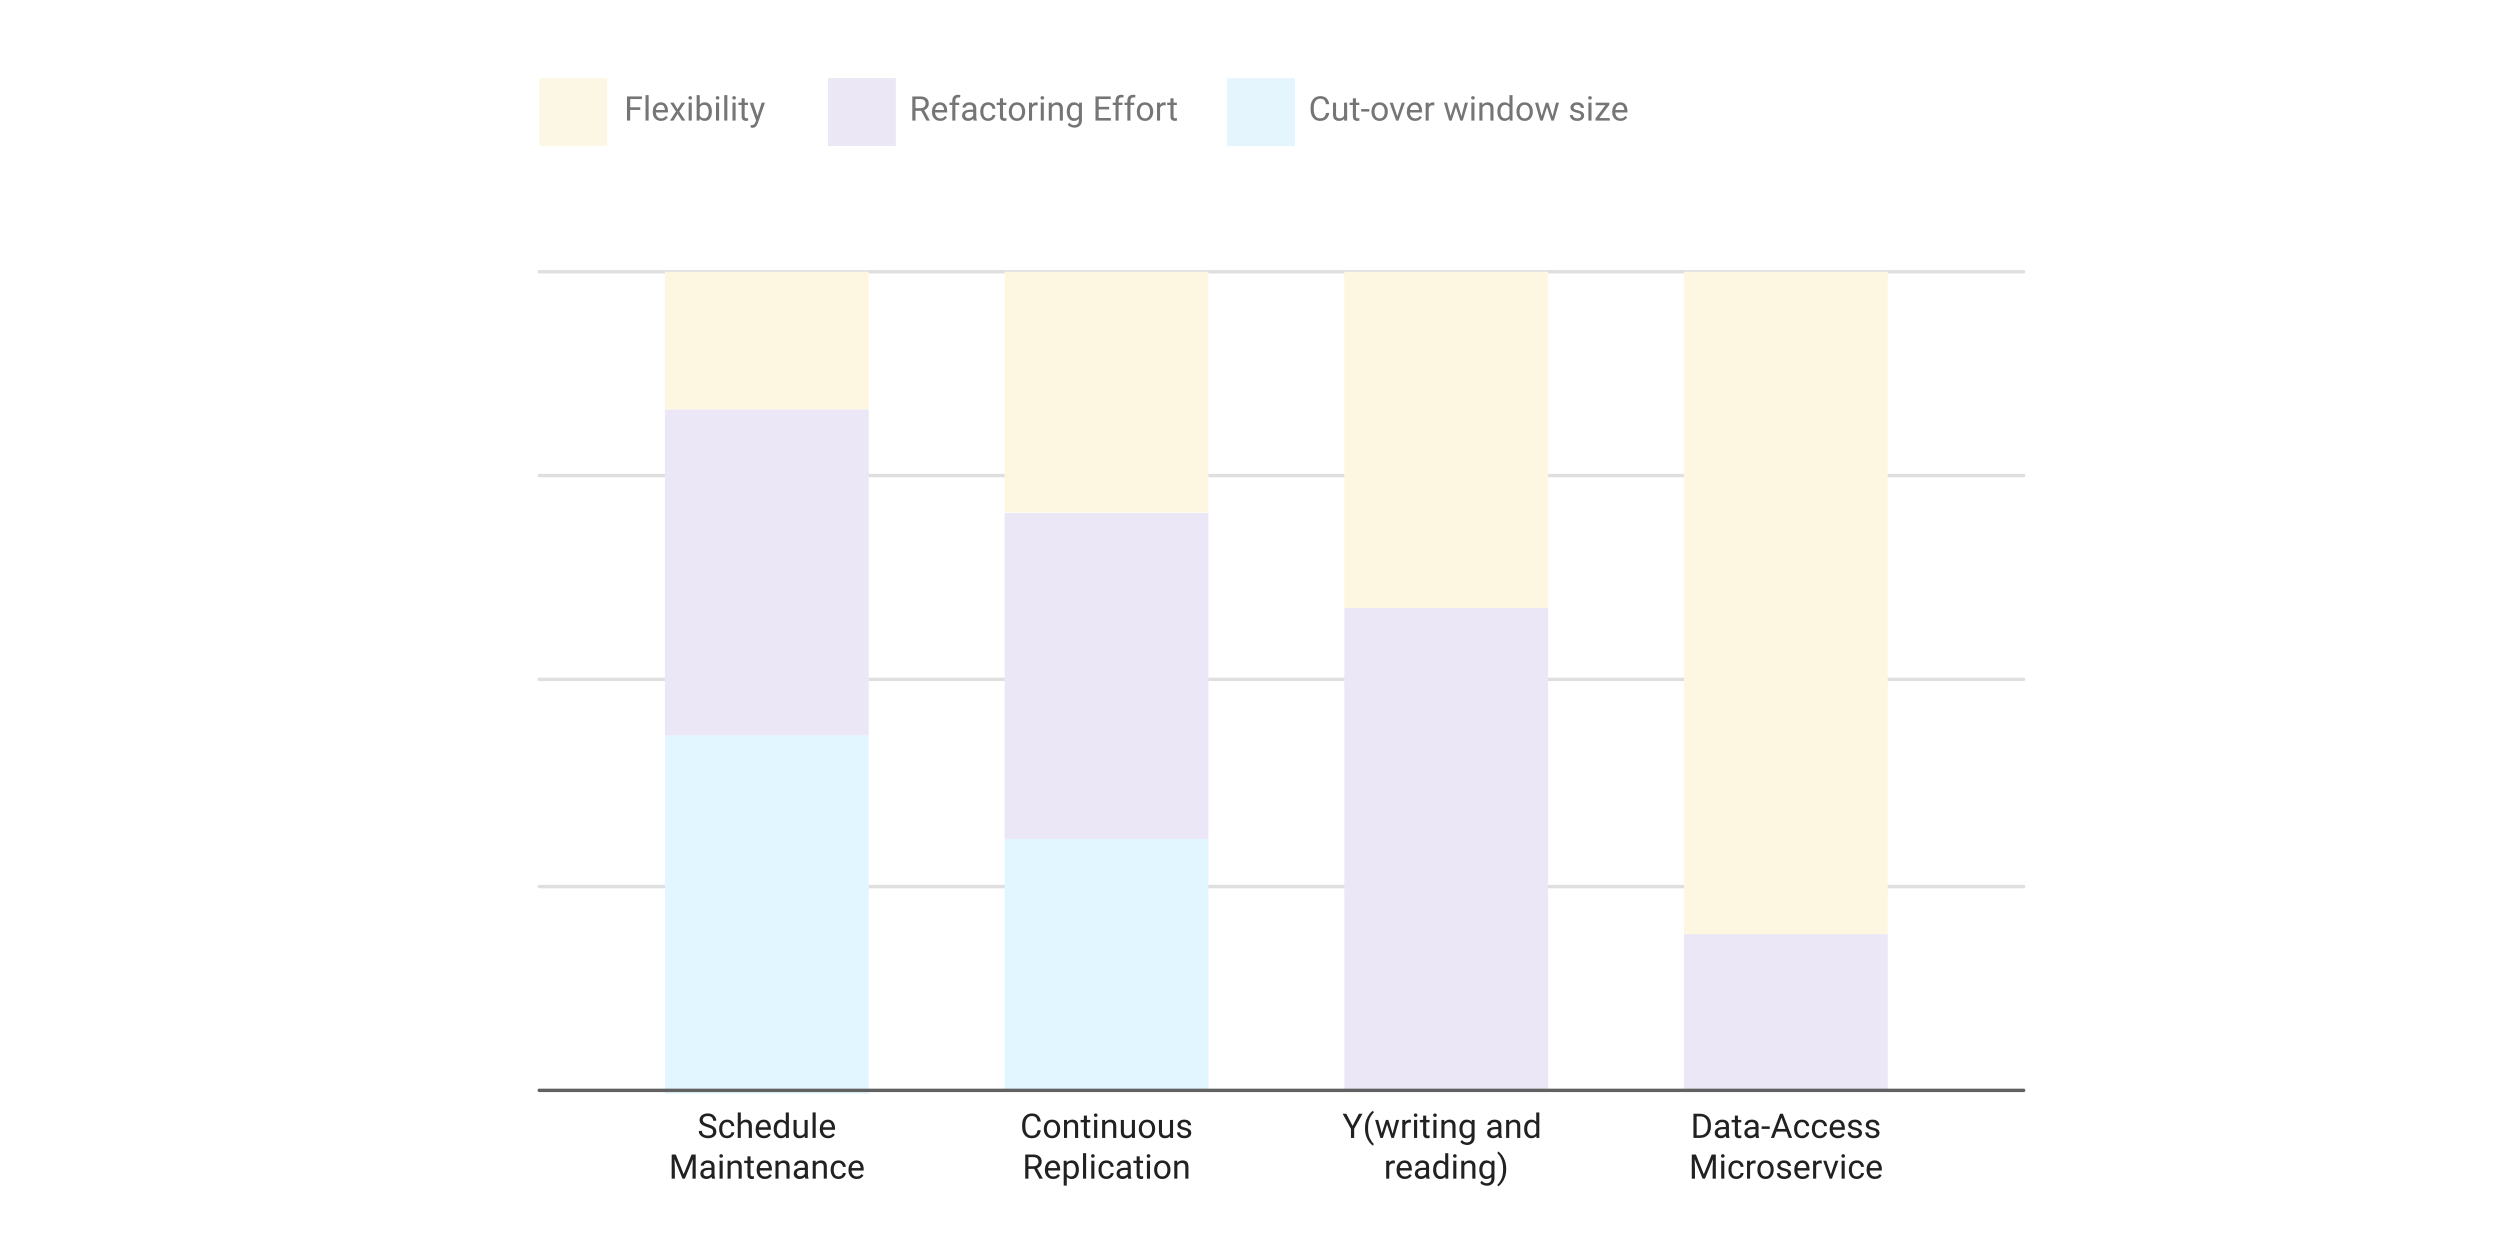 <?xml version="1.0" encoding="UTF-8" standalone="no"?>
<svg
   viewBox="0 0 736 368"
   width="736"
   height="368"
   version="1.1"
   id="svg516033"
   xmlns="http://www.w3.org/2000/svg"
   xmlns:svg="http://www.w3.org/2000/svg">
  <defs
     id="defs516037" />
  <g
     fill="none"
     id="g516031">
    <title
       id="title515902">Diagram 5</title>
    <path
       fill="#ffffff"
       d="M 0,0 H 736 V 368 H 0 Z"
       id="path515904" />
    <title
       id="title515906">Layer 1</title>
    <path
       d="m 158.757,261.5 h 437 a 0.5,0.5 0 1 0 0,-1 h -437 a 0.5,0.5 0 0 0 0,1 z m 0,-121 h 437 a 0.5,0.5 0 1 0 0,-1 h -437 a 0.5,0.5 0 0 0 0,1 z m 0,60 h 437 a 0.5,0.5 0 1 0 0,-1 h -437 a 0.5,0.5 0 0 0 0,1 z m 0,-120 h 437 a 0.5,0.5 0 1 0 0,-1 h -437 a 0.5,0.5 0 0 0 0,1 z"
       fill="#dfdfdf"
       id="path515908" />
    <title
       id="title515910">zone external - blue</title>
    <path
       fill="#e1f6fe"
       d="m 195.757,216.5 h 60 V 322 h -60 z"
       id="path515912" />
    <title
       id="title515914">zone external - blue</title>
    <path
       fill="#e1f6fe"
       d="m 295.757,247 h 60 v 74 h -60 z"
       id="path515916" />
    <title
       id="title515918">zone external - blue</title>
    <path
       fill="#ece7f6"
       d="m 395.757,179 h 60 v 142 h -60 z"
       id="path515920" />
    <title
       id="title515922">zone external - blue</title>
    <path
       fill="#ece7f6"
       d="m 495.757,275 h 60 v 46 h -60 z"
       id="path515924" />
    <title
       id="title515926">zone external - blue</title>
    <path
       fill="#ece7f6"
       d="m 195.757,120.5 h 60 v 96 h -60 z"
       id="path515928" />
    <title
       id="title515930">zone external - blue</title>
    <path
       fill="#ece7f6"
       d="m 295.757,151 h 60 v 96 h -60 z"
       id="path515932" />
    <title
       id="title515934">zone external - blue</title>
    <path
       fill="#fdf7e2"
       d="m 395.757,80 h 60 v 99 h -60 z"
       id="path515936" />
    <title
       id="title515938">zone external - blue</title>
    <path
       fill="#fdf7e2"
       d="m 495.757,80 h 60 v 195 h -60 z"
       id="path515940" />
    <title
       id="title515942">zone external - blue</title>
    <path
       fill="#fdf7e2"
       d="m 195.757,80 h 60 v 40.5 h -60 z"
       id="path515944" />
    <title
       id="title515946">zone external - blue</title>
    <path
       fill="#fdf7e2"
       d="m 295.757,80 h 60 v 70.875 h -60 z"
       id="path515948" />
    <path
       fill="#ffffff"
       d="m 196.757,326 h 58 v 23 h -58 z"
       id="path515950" />
    <g
       aria-label="ScheduleMaintenance"
       transform="translate(196.914,326)"
       id="text515956"
       style="fill:#212121">
      <path
         d="m 13.032,7.203 q 0,-0.488 -0.332,-0.781 Q 12.373,6.129 11.318,5.821 10.264,5.509 9.648,5.03 9.038,4.547 9.038,3.727 q 0,-0.83 0.659,-1.382 0.664,-0.552 1.758,-0.552 1.201,0 1.851,0.659 0.654,0.659 0.654,1.489 h -0.938 q 0,-0.596 -0.386,-0.986 -0.386,-0.391 -1.182,-0.391 -0.752,0 -1.113,0.332 -0.361,0.327 -0.361,0.82 0,0.444 0.381,0.742 0.386,0.293 1.25,0.537 1.235,0.347 1.802,0.859 0.566,0.508 0.566,1.338 0,0.869 -0.679,1.387 -0.679,0.518 -1.802,0.518 -0.654,0 -1.274,-0.244 Q 9.609,8.609 9.209,8.131 8.814,7.647 8.814,6.939 h 0.938 q 0,0.728 0.532,1.06 0.532,0.332 1.216,0.332 0.737,0 1.133,-0.303 0.4,-0.308 0.4,-0.825 z"
         style="font-size:10px;font-family:Roboto"
         id="path516039" />
      <path
         d="m 17.158,8.355 q 0.483,0 0.845,-0.288 0.366,-0.288 0.4,-0.737 h 0.859 q -0.034,0.708 -0.649,1.24 -0.615,0.527 -1.455,0.527 -1.191,0 -1.772,-0.786 Q 14.81,7.525 14.81,6.461 V 6.256 q 0,-1.064 0.576,-1.851 0.581,-0.786 1.772,-0.786 0.928,0 1.499,0.552 0.571,0.547 0.605,1.362 H 18.403 Q 18.369,5.045 18.032,4.703 17.7,4.361 17.158,4.361 q -0.557,0 -0.874,0.283 -0.312,0.283 -0.444,0.718 -0.127,0.435 -0.127,0.894 v 0.205 q 0,0.464 0.127,0.898 0.127,0.435 0.439,0.718 0.317,0.278 0.879,0.278 z"
         style="font-size:10px;font-family:Roboto"
         id="path516041" />
      <path
         d="m 22.471,4.381 q -0.435,0 -0.767,0.234 -0.332,0.234 -0.522,0.61 V 9 h -0.903 V 1.5 h 0.903 v 2.847 q 0.601,-0.728 1.558,-0.728 0.776,0 1.23,0.435 0.459,0.435 0.464,1.46 V 9 H 23.525 V 5.528 q 0,-0.62 -0.273,-0.884 -0.269,-0.264 -0.781,-0.264 z"
         style="font-size:10px;font-family:Roboto"
         id="path516043" />
      <path
         d="m 29.966,8.077 q -0.259,0.391 -0.732,0.708 -0.474,0.312 -1.255,0.312 -1.104,0 -1.768,-0.718 -0.659,-0.718 -0.659,-1.836 V 6.339 q 0,-0.864 0.327,-1.47 0.332,-0.61 0.859,-0.928 0.527,-0.322 1.123,-0.322 1.133,0 1.65,0.742 0.522,0.737 0.522,1.846 v 0.405 h -3.574 q 0.02,0.728 0.43,1.24 0.415,0.508 1.138,0.508 0.479,0 0.811,-0.195 0.332,-0.195 0.581,-0.522 z M 27.861,4.361 q -0.537,0 -0.908,0.391 Q 26.582,5.143 26.489,5.875 h 2.642 V 5.807 Q 29.097,5.279 28.823,4.82 28.555,4.361 27.861,4.361 Z"
         style="font-size:10px;font-family:Roboto"
         id="path516045" />
      <path
         d="m 34.497,9 -0.044,-0.566 q -0.542,0.664 -1.509,0.664 -0.928,0 -1.499,-0.752 Q 30.874,7.594 30.864,6.456 V 6.314 q 0,-1.211 0.571,-1.953 0.576,-0.742 1.519,-0.742 0.933,0 1.465,0.625 V 1.5 H 35.327 V 9 Z m -2.725,-2.583 q 0,0.786 0.332,1.353 0.332,0.562 1.064,0.562 0.84,0 1.25,-0.767 V 5.133 q -0.405,-0.752 -1.24,-0.752 -0.737,0 -1.074,0.576 -0.332,0.571 -0.332,1.357 z"
         style="font-size:10px;font-family:Roboto"
         id="path516047" />
      <path
         d="m 40.005,9 -0.02,-0.522 q -0.518,0.62 -1.543,0.62 -0.776,0 -1.255,-0.459 Q 36.709,8.18 36.709,7.125 V 3.717 h 0.903 v 3.418 q 0,0.713 0.298,0.957 0.303,0.239 0.674,0.239 1.021,0 1.377,-0.767 V 3.717 h 0.908 V 9 Z"
         style="font-size:10px;font-family:Roboto"
         id="path516049" />
      <path
         d="M 43.223,1.5 V 9 H 42.314 V 1.5 Z"
         style="font-size:10px;font-family:Roboto"
         id="path516051" />
      <path
         d="m 48.853,8.077 q -0.259,0.391 -0.732,0.708 -0.474,0.312 -1.255,0.312 -1.104,0 -1.768,-0.718 -0.659,-0.718 -0.659,-1.836 V 6.339 q 0,-0.864 0.327,-1.47 0.332,-0.61 0.859,-0.928 0.527,-0.322 1.123,-0.322 1.133,0 1.65,0.742 0.522,0.737 0.522,1.846 v 0.405 h -3.574 q 0.02,0.728 0.43,1.24 0.415,0.508 1.138,0.508 0.479,0 0.811,-0.195 0.332,-0.195 0.581,-0.522 z M 46.748,4.361 q -0.537,0 -0.908,0.391 Q 45.469,5.143 45.376,5.875 H 48.018 V 5.807 Q 47.983,5.279 47.71,4.82 47.441,4.361 46.748,4.361 Z"
         style="font-size:10px;font-family:Roboto"
         id="path516053" />
      <path
         d="M 4.365,19.687 6.689,13.891 H 7.9 V 21 h -0.938 V 18.227 L 7.056,15.253 4.717,21 H 4.004 l -2.334,-5.757 0.093,2.983 V 21 H 0.825 V 13.891 H 2.036 Z"
         style="font-size:10px;font-family:Roboto"
         id="path516055" />
      <path
         d="m 12.681,21 q -0.088,-0.19 -0.127,-0.557 -0.254,0.269 -0.635,0.464 -0.381,0.19 -0.869,0.19 -0.811,0 -1.299,-0.454 -0.488,-0.454 -0.488,-1.113 0,-0.85 0.645,-1.289 0.645,-0.444 1.733,-0.444 h 0.894 v -0.42 q 0,-0.469 -0.283,-0.747 -0.278,-0.283 -0.83,-0.283 -0.513,0 -0.83,0.254 -0.312,0.249 -0.312,0.581 H 9.375 q 0,-0.566 0.571,-1.064 0.571,-0.498 1.528,-0.498 0.859,0 1.411,0.439 0.552,0.439 0.552,1.328 v 2.373 q 0,0.732 0.186,1.162 V 21 Z m -1.499,-0.693 q 0.488,0 0.845,-0.244 0.361,-0.244 0.508,-0.542 v -1.089 h -0.84 q -1.523,0.029 -1.523,0.977 0,0.376 0.254,0.64 0.254,0.259 0.757,0.259 z"
         style="font-size:10px;font-family:Roboto"
         id="path516057" />
      <path
         d="m 14.863,14.315 q 0,-0.22 0.132,-0.371 0.137,-0.151 0.4,-0.151 0.259,0 0.396,0.151 0.142,0.151 0.142,0.371 0,0.21 -0.142,0.361 -0.137,0.146 -0.396,0.146 -0.264,0 -0.4,-0.146 -0.132,-0.151 -0.132,-0.361 z m 0.977,1.401 V 21 h -0.908 v -5.283 z"
         style="font-size:10px;font-family:Roboto"
         id="path516059" />
      <path
         d="m 19.482,16.381 q -0.435,0 -0.767,0.234 -0.332,0.234 -0.522,0.61 V 21 h -0.903 v -5.283 h 0.854 l 0.029,0.659 q 0.601,-0.757 1.577,-0.757 0.776,0 1.23,0.435 0.459,0.435 0.464,1.46 V 21 h -0.908 v -3.472 q 0,-0.62 -0.273,-0.884 -0.269,-0.264 -0.781,-0.264 z"
         style="font-size:10px;font-family:Roboto"
         id="path516061" />
      <path
         d="m 25.049,21 q -0.308,0.098 -0.698,0.098 -0.503,0 -0.859,-0.308 -0.356,-0.308 -0.356,-1.104 v -3.276 h -0.967 v -0.693 h 0.967 v -1.284 h 0.903 v 1.284 h 0.986 v 0.693 h -0.986 v 3.281 q 0,0.405 0.176,0.518 0.176,0.112 0.405,0.112 0.171,0 0.425,-0.059 z"
         style="font-size:10px;font-family:Roboto"
         id="path516063" />
      <path
         d="m 30.264,20.077 q -0.259,0.391 -0.732,0.708 -0.474,0.312 -1.255,0.312 -1.104,0 -1.768,-0.718 -0.659,-0.718 -0.659,-1.836 v -0.205 q 0,-0.864 0.327,-1.47 0.332,-0.61 0.859,-0.928 0.527,-0.322 1.123,-0.322 1.133,0 1.65,0.742 0.522,0.737 0.522,1.846 v 0.405 h -3.574 q 0.02,0.728 0.43,1.24 0.415,0.508 1.138,0.508 0.479,0 0.811,-0.195 0.332,-0.195 0.581,-0.522 z m -2.104,-3.716 q -0.537,0 -0.908,0.391 -0.371,0.391 -0.464,1.123 h 2.642 v -0.068 q -0.034,-0.527 -0.308,-0.986 -0.269,-0.459 -0.962,-0.459 z"
         style="font-size:10px;font-family:Roboto"
         id="path516065" />
      <path
         d="m 33.579,16.381 q -0.435,0 -0.767,0.234 -0.332,0.234 -0.522,0.61 V 21 h -0.903 v -5.283 h 0.854 l 0.029,0.659 q 0.601,-0.757 1.577,-0.757 0.776,0 1.23,0.435 0.459,0.435 0.464,1.46 V 21 h -0.908 v -3.472 q 0,-0.62 -0.273,-0.884 -0.269,-0.264 -0.781,-0.264 z"
         style="font-size:10px;font-family:Roboto"
         id="path516067" />
      <path
         d="m 40.171,21 q -0.088,-0.19 -0.127,-0.557 -0.254,0.269 -0.635,0.464 -0.381,0.19 -0.869,0.19 -0.811,0 -1.299,-0.454 -0.488,-0.454 -0.488,-1.113 0,-0.85 0.645,-1.289 0.645,-0.444 1.733,-0.444 h 0.894 v -0.42 q 0,-0.469 -0.283,-0.747 -0.278,-0.283 -0.83,-0.283 -0.513,0 -0.83,0.254 -0.312,0.249 -0.312,0.581 h -0.903 q 0,-0.566 0.571,-1.064 0.571,-0.498 1.528,-0.498 0.859,0 1.411,0.439 0.552,0.439 0.552,1.328 v 2.373 q 0,0.732 0.186,1.162 V 21 Z m -1.499,-0.693 q 0.488,0 0.845,-0.244 0.361,-0.244 0.508,-0.542 V 18.432 H 39.185 q -1.523,0.029 -1.523,0.977 0,0.376 0.254,0.64 0.254,0.259 0.757,0.259 z"
         style="font-size:10px;font-family:Roboto"
         id="path516069" />
      <path
         d="m 44.541,16.381 q -0.435,0 -0.767,0.234 -0.332,0.234 -0.522,0.61 V 21 h -0.903 v -5.283 h 0.854 l 0.029,0.659 q 0.601,-0.757 1.577,-0.757 0.776,0 1.23,0.435 0.459,0.435 0.464,1.46 V 21 h -0.908 v -3.472 q 0,-0.62 -0.273,-0.884 -0.269,-0.264 -0.781,-0.264 z"
         style="font-size:10px;font-family:Roboto"
         id="path516071" />
      <path
         d="m 49.985,20.355 q 0.483,0 0.845,-0.288 0.366,-0.288 0.4,-0.737 h 0.859 q -0.034,0.708 -0.649,1.24 -0.615,0.527 -1.455,0.527 -1.191,0 -1.772,-0.786 -0.576,-0.786 -0.576,-1.851 v -0.205 q 0,-1.064 0.576,-1.851 0.581,-0.786 1.772,-0.786 0.928,0 1.499,0.552 0.571,0.547 0.605,1.362 h -0.859 q -0.034,-0.488 -0.371,-0.83 -0.332,-0.342 -0.874,-0.342 -0.557,0 -0.874,0.283 -0.312,0.283 -0.444,0.718 -0.127,0.435 -0.127,0.894 v 0.205 q 0,0.464 0.127,0.898 0.127,0.435 0.439,0.718 0.317,0.278 0.879,0.278 z"
         style="font-size:10px;font-family:Roboto"
         id="path516073" />
      <path
         d="m 57.285,20.077 q -0.259,0.391 -0.732,0.708 -0.474,0.312 -1.255,0.312 -1.104,0 -1.768,-0.718 -0.659,-0.718 -0.659,-1.836 v -0.205 q 0,-0.864 0.327,-1.47 0.332,-0.61 0.859,-0.928 0.527,-0.322 1.123,-0.322 1.133,0 1.65,0.742 0.522,0.737 0.522,1.846 v 0.405 h -3.574 q 0.02,0.728 0.43,1.24 0.415,0.508 1.138,0.508 0.479,0 0.811,-0.195 0.332,-0.195 0.581,-0.522 z m -2.104,-3.716 q -0.537,0 -0.908,0.391 -0.371,0.391 -0.464,1.123 h 2.642 v -0.068 q -0.034,-0.527 -0.308,-0.986 -0.269,-0.459 -0.962,-0.459 z"
         style="font-size:10px;font-family:Roboto"
         id="path516075" />
    </g>
    <path
       fill="#ffffff"
       d="m 300.257,326 h 51 v 23 h -51 z"
       id="path515958" />
    <g
       aria-label="ContinuousReplication"
       transform="translate(300.344,326)"
       id="text515964"
       style="fill:#212121">
      <path
         d="m 5.117,6.739 h 0.938 Q 5.947,7.75 5.293,8.424 4.639,9.098 3.359,9.098 q -1.24,0 -2.002,-0.884 Q 0.601,7.325 0.586,5.855 V 5.094 q 0,-1.494 0.767,-2.397 0.771,-0.903 2.09,-0.903 1.206,0 1.855,0.664 0.649,0.664 0.757,1.714 h -0.938 Q 5.01,3.429 4.639,2.999 4.268,2.564 3.442,2.564 2.5,2.564 2.012,3.258 1.523,3.951 1.523,5.084 v 0.718 q 0,1.05 0.444,1.792 0.444,0.737 1.392,0.737 0.898,0 1.265,-0.42 0.371,-0.42 0.493,-1.172 z"
         style="font-size:10px;font-family:Roboto"
         id="path516078" />
      <path
         d="m 6.958,6.305 q 0,-1.147 0.645,-1.914 0.645,-0.771 1.753,-0.771 1.108,0 1.753,0.757 0.645,0.752 0.659,1.88 v 0.161 q 0,1.147 -0.649,1.914 -0.645,0.767 -1.753,0.767 -1.113,0 -1.763,-0.767 Q 6.958,7.564 6.958,6.417 Z m 0.903,0.112 q 0,0.786 0.371,1.362 0.376,0.576 1.133,0.576 0.737,0 1.113,-0.566 0.376,-0.571 0.381,-1.357 V 6.305 q 0,-0.776 -0.376,-1.357 -0.376,-0.586 -1.128,-0.586 -0.747,0 -1.123,0.586 -0.371,0.581 -0.371,1.357 z"
         style="font-size:10px;font-family:Roboto"
         id="path516080" />
      <path
         d="m 15.093,4.381 q -0.435,0 -0.767,0.234 -0.332,0.234 -0.522,0.61 V 9 h -0.903 V 3.717 h 0.854 l 0.029,0.659 q 0.601,-0.757 1.577,-0.757 0.776,0 1.23,0.435 0.459,0.435 0.464,1.46 V 9 H 16.147 V 5.528 q 0,-0.62 -0.273,-0.884 -0.269,-0.264 -0.781,-0.264 z"
         style="font-size:10px;font-family:Roboto"
         id="path516082" />
      <path
         d="m 20.659,9 q -0.308,0.098 -0.698,0.098 -0.503,0 -0.859,-0.308 Q 18.745,8.482 18.745,7.687 V 4.41 H 17.778 V 3.717 h 0.967 V 2.433 h 0.903 v 1.284 h 0.986 v 0.693 h -0.986 v 3.281 q 0,0.405 0.176,0.518 Q 20,8.321 20.229,8.321 q 0.171,0 0.425,-0.059 z"
         style="font-size:10px;font-family:Roboto"
         id="path516084" />
      <path
         d="m 21.699,2.315 q 0,-0.22 0.132,-0.371 0.137,-0.151 0.4,-0.151 0.259,0 0.396,0.151 0.142,0.151 0.142,0.371 0,0.21 -0.142,0.361 -0.137,0.146 -0.396,0.146 -0.264,0 -0.4,-0.146 -0.132,-0.151 -0.132,-0.361 z m 0.977,1.401 V 9 H 21.768 V 3.717 Z"
         style="font-size:10px;font-family:Roboto"
         id="path516086" />
      <path
         d="m 26.318,4.381 q -0.435,0 -0.767,0.234 -0.332,0.234 -0.522,0.61 V 9 h -0.903 V 3.717 h 0.854 l 0.029,0.659 q 0.601,-0.757 1.577,-0.757 0.776,0 1.23,0.435 0.459,0.435 0.464,1.46 V 9 H 27.373 V 5.528 q 0,-0.62 -0.273,-0.884 -0.269,-0.264 -0.781,-0.264 z"
         style="font-size:10px;font-family:Roboto"
         id="path516088" />
      <path
         d="m 32.925,9 -0.02,-0.522 q -0.518,0.62 -1.543,0.62 -0.776,0 -1.255,-0.459 Q 29.629,8.18 29.629,7.125 V 3.717 h 0.903 v 3.418 q 0,0.713 0.298,0.957 0.303,0.239 0.674,0.239 1.021,0 1.377,-0.767 V 3.717 h 0.908 V 9 Z"
         style="font-size:10px;font-family:Roboto"
         id="path516090" />
      <path
         d="m 34.922,6.305 q 0,-1.147 0.645,-1.914 0.645,-0.771 1.753,-0.771 1.108,0 1.753,0.757 0.645,0.752 0.659,1.88 v 0.161 q 0,1.147 -0.649,1.914 -0.645,0.767 -1.753,0.767 -1.113,0 -1.763,-0.767 -0.645,-0.767 -0.645,-1.914 z m 0.903,0.112 q 0,0.786 0.371,1.362 0.376,0.576 1.133,0.576 0.737,0 1.113,-0.566 0.376,-0.571 0.381,-1.357 V 6.305 q 0,-0.776 -0.376,-1.357 -0.376,-0.586 -1.128,-0.586 -0.747,0 -1.123,0.586 -0.371,0.581 -0.371,1.357 z"
         style="font-size:10px;font-family:Roboto"
         id="path516092" />
      <path
         d="m 44.141,9 -0.02,-0.522 q -0.518,0.62 -1.543,0.62 -0.776,0 -1.255,-0.459 Q 40.845,8.18 40.845,7.125 V 3.717 h 0.903 v 3.418 q 0,0.713 0.298,0.957 0.303,0.239 0.674,0.239 1.021,0 1.377,-0.767 V 3.717 h 0.908 V 9 Z"
         style="font-size:10px;font-family:Roboto"
         id="path516094" />
      <path
         d="m 49.453,7.599 q 0,-0.288 -0.215,-0.518 -0.21,-0.234 -0.977,-0.391 -0.884,-0.181 -1.406,-0.522 -0.522,-0.347 -0.522,-1.006 0,-0.625 0.532,-1.084 0.537,-0.459 1.426,-0.459 0.947,0 1.479,0.483 0.532,0.483 0.532,1.167 h -0.903 q 0,-0.327 -0.288,-0.615 -0.288,-0.293 -0.82,-0.293 -0.562,0 -0.806,0.244 -0.244,0.244 -0.244,0.532 0,0.288 0.225,0.469 0.229,0.176 0.967,0.342 0.972,0.22 1.445,0.576 0.479,0.356 0.479,1.006 0,0.698 -0.562,1.133 -0.557,0.435 -1.479,0.435 -1.05,0 -1.606,-0.537 -0.557,-0.537 -0.557,-1.191 h 0.908 q 0.029,0.562 0.43,0.776 0.405,0.21 0.825,0.21 0.552,0 0.845,-0.215 0.293,-0.215 0.293,-0.542 z"
         style="font-size:10px;font-family:Roboto"
         id="path516096" />
      <path
         d="M 5.639,21 4.096,18.119 H 2.427 V 21 H 1.484 v -7.109 h 2.354 q 1.196,0 1.841,0.547 0.649,0.547 0.649,1.587 0,0.664 -0.361,1.162 -0.356,0.493 -0.991,0.737 l 1.67,3.018 V 21 Z M 2.427,14.662 v 2.69 h 1.44 q 0.757,0 1.138,-0.386 0.386,-0.391 0.386,-0.942 0,-0.615 -0.371,-0.986 -0.366,-0.376 -1.182,-0.376 z"
         style="font-size:10px;font-family:Roboto"
         id="path516098" />
      <path
         d="m 11.689,20.077 q -0.259,0.391 -0.732,0.708 -0.474,0.312 -1.255,0.312 -1.104,0 -1.768,-0.718 -0.659,-0.718 -0.659,-1.836 v -0.205 q 0,-0.864 0.327,-1.47 0.332,-0.61 0.859,-0.928 0.527,-0.322 1.123,-0.322 1.133,0 1.65,0.742 0.522,0.737 0.522,1.846 v 0.405 H 8.183 q 0.02,0.728 0.43,1.24 0.415,0.508 1.138,0.508 0.479,0 0.811,-0.195 0.332,-0.195 0.581,-0.522 z m -2.104,-3.716 q -0.537,0 -0.908,0.391 Q 8.305,17.143 8.213,17.875 h 2.642 v -0.068 q -0.034,-0.527 -0.308,-0.986 -0.269,-0.459 -0.962,-0.459 z"
         style="font-size:10px;font-family:Roboto"
         id="path516100" />
      <path
         d="m 15.224,21.098 q -0.952,0 -1.509,-0.61 v 2.544 h -0.908 v -7.314 h 0.83 l 0.044,0.581 q 0.557,-0.679 1.528,-0.679 1.001,0 1.533,0.742 0.532,0.742 0.532,1.953 v 0.103 q 0,1.157 -0.537,1.919 -0.532,0.762 -1.514,0.762 z m -0.278,-4.717 q -0.82,0 -1.23,0.728 v 2.529 q 0.415,0.718 1.24,0.718 0.732,0 1.069,-0.576 0.342,-0.576 0.342,-1.362 v -0.103 q 0,-0.786 -0.342,-1.357 -0.337,-0.576 -1.079,-0.576 z"
         style="font-size:10px;font-family:Roboto"
         id="path516102" />
      <path
         d="M 19.409,13.5 V 21 h -0.908 v -7.5 z"
         style="font-size:10px;font-family:Roboto"
         id="path516104" />
      <path
         d="m 20.864,14.315 q 0,-0.22 0.132,-0.371 0.137,-0.151 0.4,-0.151 0.259,0 0.396,0.151 0.142,0.151 0.142,0.371 0,0.21 -0.142,0.361 -0.137,0.146 -0.396,0.146 -0.264,0 -0.4,-0.146 -0.132,-0.151 -0.132,-0.361 z m 0.977,1.401 V 21 h -0.908 v -5.283 z"
         style="font-size:10px;font-family:Roboto"
         id="path516106" />
      <path
         d="m 25.405,20.355 q 0.483,0 0.845,-0.288 0.366,-0.288 0.4,-0.737 h 0.859 q -0.034,0.708 -0.649,1.24 -0.615,0.527 -1.455,0.527 -1.191,0 -1.772,-0.786 -0.576,-0.786 -0.576,-1.851 v -0.205 q 0,-1.064 0.576,-1.851 0.581,-0.786 1.772,-0.786 0.928,0 1.499,0.552 0.571,0.547 0.605,1.362 h -0.859 q -0.034,-0.488 -0.371,-0.83 -0.332,-0.342 -0.874,-0.342 -0.557,0 -0.874,0.283 -0.312,0.283 -0.444,0.718 -0.127,0.435 -0.127,0.894 v 0.205 q 0,0.464 0.127,0.898 0.127,0.435 0.439,0.718 0.317,0.278 0.879,0.278 z"
         style="font-size:10px;font-family:Roboto"
         id="path516108" />
      <path
         d="m 31.787,21 q -0.088,-0.19 -0.127,-0.557 -0.254,0.269 -0.635,0.464 -0.381,0.19 -0.869,0.19 -0.811,0 -1.299,-0.454 -0.488,-0.454 -0.488,-1.113 0,-0.85 0.645,-1.289 0.645,-0.444 1.733,-0.444 h 0.894 v -0.42 q 0,-0.469 -0.283,-0.747 -0.278,-0.283 -0.83,-0.283 -0.513,0 -0.83,0.254 -0.312,0.249 -0.312,0.581 h -0.903 q 0,-0.566 0.571,-1.064 0.571,-0.498 1.528,-0.498 0.859,0 1.411,0.439 0.552,0.439 0.552,1.328 v 2.373 q 0,0.732 0.186,1.162 V 21 Z m -1.499,-0.693 q 0.488,0 0.845,-0.244 0.361,-0.244 0.508,-0.542 v -1.089 h -0.84 q -1.523,0.029 -1.523,0.977 0,0.376 0.254,0.64 0.254,0.259 0.757,0.259 z"
         style="font-size:10px;font-family:Roboto"
         id="path516110" />
      <path
         d="m 36.201,21 q -0.308,0.098 -0.698,0.098 -0.503,0 -0.859,-0.308 -0.356,-0.308 -0.356,-1.104 v -3.276 h -0.967 v -0.693 h 0.967 v -1.284 h 0.903 v 1.284 h 0.986 v 0.693 H 35.19 v 3.281 q 0,0.405 0.176,0.518 0.176,0.112 0.405,0.112 0.171,0 0.425,-0.059 z"
         style="font-size:10px;font-family:Roboto"
         id="path516112" />
      <path
         d="m 37.241,14.315 q 0,-0.22 0.132,-0.371 0.137,-0.151 0.4,-0.151 0.259,0 0.396,0.151 0.142,0.151 0.142,0.371 0,0.21 -0.142,0.361 -0.137,0.146 -0.396,0.146 -0.264,0 -0.4,-0.146 -0.132,-0.151 -0.132,-0.361 z m 0.977,1.401 V 21 h -0.908 v -5.283 z"
         style="font-size:10px;font-family:Roboto"
         id="path516114" />
      <path
         d="m 39.429,18.305 q 0,-1.147 0.645,-1.914 0.645,-0.771 1.753,-0.771 1.108,0 1.753,0.757 0.645,0.752 0.659,1.88 v 0.161 q 0,1.147 -0.649,1.914 -0.645,0.767 -1.753,0.767 -1.113,0 -1.763,-0.767 -0.645,-0.767 -0.645,-1.914 z m 0.903,0.112 q 0,0.786 0.371,1.362 0.376,0.576 1.133,0.576 0.737,0 1.113,-0.566 0.376,-0.571 0.381,-1.357 v -0.127 q 0,-0.776 -0.376,-1.357 -0.376,-0.586 -1.128,-0.586 -0.747,0 -1.123,0.586 -0.371,0.581 -0.371,1.357 z"
         style="font-size:10px;font-family:Roboto"
         id="path516116" />
      <path
         d="m 47.563,16.381 q -0.435,0 -0.767,0.234 -0.332,0.234 -0.522,0.61 V 21 h -0.903 v -5.283 h 0.854 l 0.029,0.659 q 0.601,-0.757 1.577,-0.757 0.776,0 1.23,0.435 0.459,0.435 0.464,1.46 V 21 h -0.908 v -3.472 q 0,-0.62 -0.273,-0.884 -0.269,-0.264 -0.781,-0.264 z"
         style="font-size:10px;font-family:Roboto"
         id="path516118" />
    </g>
    <g
       id="g515976">
      <path
         fill="#ffffff"
         d="m 394.257,326 h 63 v 23 h -63 z"
         id="path515966" />
      <g
         aria-label="Y(writing andreading)"
         transform="translate(395.198,326)"
         id="text515974"
         style="fill:#212121">
        <path
           d="M 1.152,1.891 2.998,5.46 4.849,1.891 H 5.918 L 3.467,6.344 V 9 H 2.524 V 6.344 L 0.073,1.891 Z"
           style="font-size:10px;font-family:Roboto"
           id="path516121" />
        <path
           d="m 6.66,6.109 q 0,-1.416 0.405,-2.476 Q 7.471,2.574 8.027,1.905 8.584,1.236 9.048,0.978 L 9.238,1.573 q -0.576,0.435 -1.128,1.553 -0.547,1.113 -0.547,3.042 0,1.855 0.547,2.983 0.552,1.128 1.128,1.597 L 9.048,11.295 Q 8.584,11.041 8.027,10.372 7.471,9.703 7.065,8.648 6.66,7.589 6.66,6.109 Z"
           style="font-size:10px;font-family:Roboto"
           id="path516123" />
        <path
           d="M 16.709,3.717 15.176,9 H 14.443 L 13.159,5.001 11.909,9 H 11.172 L 9.639,3.717 H 10.542 L 11.582,7.662 12.812,3.717 h 0.728 l 1.25,4.028 1.021,-4.028 z"
           style="font-size:10px;font-family:Roboto"
           id="path516125" />
        <path
           d="m 19.741,4.488 q -0.884,0 -1.206,0.762 V 9 h -0.903 V 3.717 h 0.879 l 0.02,0.605 q 0.435,-0.703 1.255,-0.703 0.254,0 0.4,0.068 l -0.005,0.84 q -0.2,-0.039 -0.439,-0.039 z"
           style="font-size:10px;font-family:Roboto"
           id="path516127" />
        <path
           d="m 21.025,2.315 q 0,-0.22 0.132,-0.371 0.137,-0.151 0.4,-0.151 0.259,0 0.396,0.151 0.142,0.151 0.142,0.371 0,0.21 -0.142,0.361 -0.137,0.146 -0.396,0.146 -0.264,0 -0.4,-0.146 -0.132,-0.151 -0.132,-0.361 z m 0.977,1.401 V 9 H 21.094 V 3.717 Z"
           style="font-size:10px;font-family:Roboto"
           id="path516129" />
        <path
           d="m 25.688,9 q -0.308,0.098 -0.698,0.098 -0.503,0 -0.859,-0.308 Q 23.774,8.482 23.774,7.687 V 4.41 H 22.808 V 3.717 h 0.967 V 2.433 h 0.903 v 1.284 h 0.986 v 0.693 h -0.986 v 3.281 q 0,0.405 0.176,0.518 0.176,0.112 0.405,0.112 0.171,0 0.425,-0.059 z"
           style="font-size:10px;font-family:Roboto"
           id="path516131" />
        <path
           d="m 26.729,2.315 q 0,-0.22 0.132,-0.371 0.137,-0.151 0.4,-0.151 0.259,0 0.396,0.151 0.142,0.151 0.142,0.371 0,0.21 -0.142,0.361 -0.137,0.146 -0.396,0.146 -0.264,0 -0.4,-0.146 -0.132,-0.151 -0.132,-0.361 z m 0.977,1.401 V 9 H 26.797 V 3.717 Z"
           style="font-size:10px;font-family:Roboto"
           id="path516133" />
        <path
           d="m 31.348,4.381 q -0.435,0 -0.767,0.234 -0.332,0.234 -0.522,0.61 V 9 H 29.155 V 3.717 h 0.854 l 0.029,0.659 q 0.601,-0.757 1.577,-0.757 0.776,0 1.23,0.435 0.459,0.435 0.464,1.46 V 9 H 32.402 V 5.528 q 0,-0.62 -0.273,-0.884 -0.269,-0.264 -0.781,-0.264 z"
           style="font-size:10px;font-family:Roboto"
           id="path516135" />
        <path
           d="m 36.685,11.085 q -0.41,0 -1.006,-0.2 -0.596,-0.2 -0.952,-0.718 l 0.474,-0.537 q 0.586,0.713 1.416,0.713 0.64,0 1.021,-0.361 Q 38.018,9.625 38.018,8.932 V 8.468 q -0.537,0.63 -1.479,0.63 -0.952,0 -1.514,-0.762 Q 34.463,7.574 34.463,6.417 V 6.314 q 0,-1.211 0.557,-1.953 0.562,-0.742 1.528,-0.742 0.972,0 1.509,0.684 l 0.044,-0.586 h 0.82 v 5.171 q 0,1.05 -0.625,1.621 -0.625,0.576 -1.611,0.576 z M 35.366,6.417 q 0,0.786 0.327,1.353 0.332,0.562 1.064,0.562 0.859,0 1.26,-0.781 V 5.143 Q 37.847,4.815 37.544,4.601 37.241,4.381 36.768,4.381 q -0.737,0 -1.069,0.576 -0.332,0.571 -0.332,1.357 z"
           style="font-size:10px;font-family:Roboto"
           id="path516137" />
        <path
           d="m 46.035,9 q -0.088,-0.19 -0.127,-0.557 -0.254,0.269 -0.635,0.464 -0.381,0.19 -0.869,0.19 -0.811,0 -1.299,-0.454 -0.488,-0.454 -0.488,-1.113 0,-0.85 0.645,-1.289 Q 43.906,5.797 44.995,5.797 h 0.894 V 5.377 q 0,-0.469 -0.283,-0.747 -0.278,-0.283 -0.83,-0.283 -0.513,0 -0.83,0.254 -0.312,0.249 -0.312,0.581 h -0.903 q 0,-0.566 0.571,-1.064 0.571,-0.498 1.528,-0.498 0.859,0 1.411,0.439 0.552,0.439 0.552,1.328 v 2.373 q 0,0.732 0.186,1.162 V 9 Z M 44.536,8.307 q 0.488,0 0.845,-0.244 0.361,-0.244 0.508,-0.542 V 6.432 h -0.84 q -1.523,0.029 -1.523,0.977 0,0.376 0.254,0.64 0.254,0.259 0.757,0.259 z"
           style="font-size:10px;font-family:Roboto"
           id="path516139" />
        <path
           d="m 50.405,4.381 q -0.435,0 -0.767,0.234 -0.332,0.234 -0.522,0.61 V 9 h -0.903 V 3.717 h 0.854 l 0.029,0.659 q 0.601,-0.757 1.577,-0.757 0.776,0 1.23,0.435 0.459,0.435 0.464,1.46 V 9 H 51.46 V 5.528 q 0,-0.62 -0.273,-0.884 -0.269,-0.264 -0.781,-0.264 z"
           style="font-size:10px;font-family:Roboto"
           id="path516141" />
        <path
           d="m 57.144,9 -0.044,-0.566 q -0.542,0.664 -1.509,0.664 -0.928,0 -1.499,-0.752 Q 53.521,7.594 53.511,6.456 V 6.314 q 0,-1.211 0.571,-1.953 0.576,-0.742 1.519,-0.742 0.933,0 1.465,0.625 V 1.5 h 0.908 V 9 Z m -2.725,-2.583 q 0,0.786 0.332,1.353 0.332,0.562 1.064,0.562 0.84,0 1.25,-0.767 V 5.133 q -0.405,-0.752 -1.24,-0.752 -0.737,0 -1.074,0.576 -0.332,0.571 -0.332,1.357 z"
           style="font-size:10px;font-family:Roboto"
           id="path516143" />
        <path
           d="m 15.007,16.488 q -0.884,0 -1.206,0.762 V 21 h -0.903 v -5.283 h 0.879 l 0.02,0.605 q 0.435,-0.703 1.255,-0.703 0.254,0 0.4,0.068 l -0.005,0.84 q -0.2,-0.039 -0.439,-0.039 z"
           style="font-size:10px;font-family:Roboto"
           id="path516145" />
        <path
           d="m 20.373,20.077 q -0.259,0.391 -0.732,0.708 -0.474,0.312 -1.255,0.312 -1.104,0 -1.768,-0.718 Q 15.959,19.662 15.959,18.544 v -0.205 q 0,-0.864 0.327,-1.47 0.332,-0.61 0.859,-0.928 0.527,-0.322 1.123,-0.322 1.133,0 1.65,0.742 0.522,0.737 0.522,1.846 v 0.405 h -3.574 q 0.02,0.728 0.43,1.24 0.415,0.508 1.138,0.508 0.479,0 0.811,-0.195 0.332,-0.195 0.581,-0.522 z m -2.104,-3.716 q -0.537,0 -0.908,0.391 Q 16.989,17.143 16.896,17.875 h 2.642 v -0.068 q -0.034,-0.527 -0.308,-0.986 -0.269,-0.459 -0.962,-0.459 z"
           style="font-size:10px;font-family:Roboto"
           id="path516147" />
        <path
           d="m 24.758,21 q -0.088,-0.19 -0.127,-0.557 -0.254,0.269 -0.635,0.464 -0.381,0.19 -0.869,0.19 -0.811,0 -1.299,-0.454 -0.488,-0.454 -0.488,-1.113 0,-0.85 0.645,-1.289 0.645,-0.444 1.733,-0.444 h 0.894 v -0.42 q 0,-0.469 -0.283,-0.747 -0.278,-0.283 -0.83,-0.283 -0.513,0 -0.83,0.254 -0.312,0.249 -0.312,0.581 h -0.903 q 0,-0.566 0.571,-1.064 0.571,-0.498 1.528,-0.498 0.859,0 1.411,0.439 0.552,0.439 0.552,1.328 v 2.373 q 0,0.732 0.186,1.162 V 21 Z m -1.499,-0.693 q 0.488,0 0.845,-0.244 0.361,-0.244 0.508,-0.542 V 18.432 H 23.771 q -1.523,0.029 -1.523,0.977 0,0.376 0.254,0.64 0.254,0.259 0.757,0.259 z"
           style="font-size:10px;font-family:Roboto"
           id="path516149" />
        <path
           d="m 30.344,21 -0.044,-0.566 q -0.542,0.664 -1.509,0.664 -0.928,0 -1.499,-0.752 -0.571,-0.752 -0.581,-1.89 v -0.142 q 0,-1.211 0.571,-1.953 0.576,-0.742 1.519,-0.742 0.933,0 1.465,0.625 V 13.5 h 0.908 V 21 Z m -2.725,-2.583 q 0,0.786 0.332,1.353 0.332,0.562 1.064,0.562 0.84,0 1.25,-0.767 v -2.432 q -0.405,-0.752 -1.24,-0.752 -0.737,0 -1.074,0.576 -0.332,0.571 -0.332,1.357 z"
           style="font-size:10px;font-family:Roboto"
           id="path516151" />
        <path
           d="m 32.58,14.315 q 0,-0.22 0.132,-0.371 0.137,-0.151 0.4,-0.151 0.259,0 0.396,0.151 0.142,0.151 0.142,0.371 0,0.21 -0.142,0.361 -0.137,0.146 -0.396,0.146 -0.264,0 -0.4,-0.146 -0.132,-0.151 -0.132,-0.361 z m 0.977,1.401 V 21 h -0.908 v -5.283 z"
           style="font-size:10px;font-family:Roboto"
           id="path516153" />
        <path
           d="m 37.199,16.381 q -0.435,0 -0.767,0.234 -0.332,0.234 -0.522,0.61 V 21 h -0.903 v -5.283 h 0.854 l 0.029,0.659 q 0.601,-0.757 1.577,-0.757 0.776,0 1.23,0.435 0.459,0.435 0.464,1.46 V 21 h -0.908 v -3.472 q 0,-0.62 -0.273,-0.884 -0.269,-0.264 -0.781,-0.264 z"
           style="font-size:10px;font-family:Roboto"
           id="path516155" />
        <path
           d="m 42.536,23.085 q -0.41,0 -1.006,-0.2 -0.596,-0.2 -0.952,-0.718 l 0.474,-0.537 q 0.586,0.713 1.416,0.713 0.64,0 1.021,-0.361 0.381,-0.356 0.381,-1.05 v -0.464 q -0.537,0.63 -1.479,0.63 -0.952,0 -1.514,-0.762 -0.562,-0.762 -0.562,-1.919 v -0.103 q 0,-1.211 0.557,-1.953 0.562,-0.742 1.528,-0.742 0.972,0 1.509,0.684 l 0.044,-0.586 h 0.82 v 5.171 q 0,1.05 -0.625,1.621 -0.625,0.576 -1.611,0.576 z m -1.318,-4.668 q 0,0.786 0.327,1.353 0.332,0.562 1.064,0.562 0.859,0 1.26,-0.781 v -2.407 q -0.171,-0.327 -0.474,-0.542 -0.303,-0.22 -0.776,-0.22 -0.737,0 -1.069,0.576 -0.332,0.571 -0.332,1.357 z"
           style="font-size:10px;font-family:Roboto"
           id="path516157" />
        <path
           d="m 48.225,18.158 q 0,1.426 -0.405,2.485 -0.405,1.06 -0.967,1.729 -0.557,0.669 -1.016,0.923 L 45.647,22.748 q 0.571,-0.435 1.123,-1.577 0.552,-1.143 0.552,-3.071 0,-1.235 -0.273,-2.153 -0.273,-0.923 -0.664,-1.528 Q 45.993,13.812 45.647,13.529 l 0.19,-0.552 q 0.459,0.259 1.016,0.928 0.562,0.669 0.967,1.729 0.405,1.055 0.405,2.524 z"
           style="font-size:10px;font-family:Roboto"
           id="path516159" />
      </g>
    </g>
    <g
       id="g515986">
      <path
         fill="#ffffff"
         d="m 496.757,326 h 58 v 23 h -58 z"
         id="path515978" />
      <g
         aria-label="Data-AccessMicroservice"
         transform="translate(497.237,326)"
         id="text515984"
         style="fill:#212121">
        <path
           d="M 1.313,9 V 1.891 h 2.012 q 1.401,0 2.266,0.903 0.869,0.898 0.869,2.441 v 0.425 q 0,1.543 -0.874,2.441 Q 4.717,9 3.237,9 Z M 2.256,2.662 v 5.571 h 0.981 q 1.138,0 1.714,-0.703 0.576,-0.703 0.576,-1.87 V 5.226 Q 5.527,4 4.951,3.331 4.375,2.662 3.325,2.662 Z"
           style="font-size:10px;font-family:Roboto"
           id="path516162" />
        <path
           d="M 11.001,9 Q 10.913,8.81 10.874,8.443 10.62,8.712 10.239,8.907 9.858,9.098 9.37,9.098 q -0.811,0 -1.299,-0.454 -0.488,-0.454 -0.488,-1.113 0,-0.85 0.645,-1.289 Q 8.872,5.797 9.961,5.797 H 10.854 V 5.377 q 0,-0.469 -0.283,-0.747 -0.278,-0.283 -0.83,-0.283 -0.513,0 -0.83,0.254 -0.312,0.249 -0.312,0.581 H 7.695 q 0,-0.566 0.571,-1.064 0.571,-0.498 1.528,-0.498 0.859,0 1.411,0.439 0.552,0.439 0.552,1.328 v 2.373 q 0,0.732 0.186,1.162 V 9 Z M 9.502,8.307 q 0.488,0 0.845,-0.244 0.361,-0.244 0.508,-0.542 V 6.432 h -0.84 q -1.523,0.029 -1.523,0.977 0,0.376 0.254,0.64 0.254,0.259 0.757,0.259 z"
           style="font-size:10px;font-family:Roboto"
           id="path516164" />
        <path
           d="m 15.415,9 q -0.308,0.098 -0.698,0.098 -0.503,0 -0.859,-0.308 Q 13.501,8.482 13.501,7.687 V 4.41 H 12.534 V 3.717 h 0.967 V 2.433 h 0.903 v 1.284 h 0.986 v 0.693 h -0.986 v 3.281 q 0,0.405 0.176,0.518 0.176,0.112 0.405,0.112 0.171,0 0.425,-0.059 z"
           style="font-size:10px;font-family:Roboto"
           id="path516166" />
        <path
           d="m 19.712,9 q -0.088,-0.19 -0.127,-0.557 -0.254,0.269 -0.635,0.464 -0.381,0.19 -0.869,0.19 -0.811,0 -1.299,-0.454 -0.488,-0.454 -0.488,-1.113 0,-0.85 0.645,-1.289 0.645,-0.444 1.733,-0.444 h 0.894 V 5.377 q 0,-0.469 -0.283,-0.747 -0.278,-0.283 -0.83,-0.283 -0.513,0 -0.83,0.254 -0.312,0.249 -0.312,0.581 h -0.903 q 0,-0.566 0.571,-1.064 0.571,-0.498 1.528,-0.498 0.859,0 1.411,0.439 0.552,0.439 0.552,1.328 v 2.373 q 0,0.732 0.186,1.162 V 9 Z M 18.213,8.307 q 0.488,0 0.845,-0.244 0.361,-0.244 0.508,-0.542 V 6.432 h -0.84 q -1.523,0.029 -1.523,0.977 0,0.376 0.254,0.64 0.254,0.259 0.757,0.259 z"
           style="font-size:10px;font-family:Roboto"
           id="path516168" />
        <path
           d="M 23.769,5.606 V 6.349 H 21.386 V 5.606 Z"
           style="font-size:10px;font-family:Roboto"
           id="path516170" />
        <path
           d="M 24.106,9 26.816,1.891 H 27.641 L 30.361,9 H 29.394 L 28.716,7.14 H 25.742 L 25.068,9 Z m 1.919,-2.632 h 2.412 L 27.231,3.053 Z"
           style="font-size:10px;font-family:Roboto"
           id="path516172" />
        <path
           d="m 33.291,8.355 q 0.483,0 0.845,-0.288 0.366,-0.288 0.4,-0.737 h 0.859 q -0.034,0.708 -0.649,1.24 -0.615,0.527 -1.455,0.527 -1.191,0 -1.772,-0.786 Q 30.942,7.525 30.942,6.461 V 6.256 q 0,-1.064 0.576,-1.851 0.581,-0.786 1.772,-0.786 0.928,0 1.499,0.552 0.571,0.547 0.605,1.362 H 34.536 Q 34.502,5.045 34.165,4.703 33.833,4.361 33.291,4.361 q -0.557,0 -0.874,0.283 -0.312,0.283 -0.444,0.718 -0.127,0.435 -0.127,0.894 v 0.205 q 0,0.464 0.127,0.898 0.127,0.435 0.439,0.718 0.317,0.278 0.879,0.278 z"
           style="font-size:10px;font-family:Roboto"
           id="path516174" />
        <path
           d="m 38.525,8.355 q 0.483,0 0.845,-0.288 0.366,-0.288 0.4,-0.737 h 0.859 q -0.034,0.708 -0.649,1.24 -0.615,0.527 -1.455,0.527 -1.191,0 -1.772,-0.786 Q 36.176,7.525 36.176,6.461 V 6.256 q 0,-1.064 0.576,-1.851 0.581,-0.786 1.772,-0.786 0.928,0 1.499,0.552 0.571,0.547 0.605,1.362 H 39.77 Q 39.736,5.045 39.399,4.703 39.067,4.361 38.525,4.361 q -0.557,0 -0.874,0.283 -0.312,0.283 -0.444,0.718 -0.127,0.435 -0.127,0.894 v 0.205 q 0,0.464 0.127,0.898 0.127,0.435 0.439,0.718 0.317,0.278 0.879,0.278 z"
           style="font-size:10px;font-family:Roboto"
           id="path516176" />
        <path
           d="m 45.825,8.077 q -0.259,0.391 -0.732,0.708 -0.474,0.312 -1.255,0.312 -1.104,0 -1.768,-0.718 Q 41.411,7.662 41.411,6.544 V 6.339 q 0,-0.864 0.327,-1.47 0.332,-0.61 0.859,-0.928 0.527,-0.322 1.123,-0.322 1.133,0 1.65,0.742 0.522,0.737 0.522,1.846 v 0.405 h -3.574 q 0.02,0.728 0.43,1.24 0.415,0.508 1.138,0.508 0.479,0 0.811,-0.195 0.332,-0.195 0.581,-0.522 z M 43.72,4.361 q -0.537,0 -0.908,0.391 Q 42.441,5.143 42.348,5.875 h 2.642 V 5.807 Q 44.956,5.279 44.682,4.82 44.414,4.361 43.72,4.361 Z"
           style="font-size:10px;font-family:Roboto"
           id="path516178" />
        <path
           d="m 50.024,7.599 q 0,-0.288 -0.215,-0.518 -0.21,-0.234 -0.977,-0.391 -0.884,-0.181 -1.406,-0.522 -0.522,-0.347 -0.522,-1.006 0,-0.625 0.532,-1.084 0.537,-0.459 1.426,-0.459 0.947,0 1.479,0.483 0.532,0.483 0.532,1.167 h -0.903 q 0,-0.327 -0.288,-0.615 -0.288,-0.293 -0.82,-0.293 -0.562,0 -0.806,0.244 -0.244,0.244 -0.244,0.532 0,0.288 0.225,0.469 0.229,0.176 0.967,0.342 0.972,0.22 1.445,0.576 0.479,0.356 0.479,1.006 0,0.698 -0.562,1.133 -0.557,0.435 -1.479,0.435 -1.05,0 -1.606,-0.537 -0.557,-0.537 -0.557,-1.191 h 0.908 q 0.029,0.562 0.43,0.776 0.405,0.21 0.825,0.21 0.552,0 0.845,-0.215 0.293,-0.215 0.293,-0.542 z"
           style="font-size:10px;font-family:Roboto"
           id="path516180" />
        <path
           d="m 55.185,7.599 q 0,-0.288 -0.215,-0.518 -0.21,-0.234 -0.977,-0.391 -0.884,-0.181 -1.406,-0.522 -0.522,-0.347 -0.522,-1.006 0,-0.625 0.532,-1.084 0.537,-0.459 1.426,-0.459 0.947,0 1.479,0.483 0.532,0.483 0.532,1.167 h -0.903 q 0,-0.327 -0.288,-0.615 -0.288,-0.293 -0.82,-0.293 -0.562,0 -0.806,0.244 -0.244,0.244 -0.244,0.532 0,0.288 0.225,0.469 0.229,0.176 0.967,0.342 0.972,0.22 1.445,0.576 0.479,0.356 0.479,1.006 0,0.698 -0.562,1.133 -0.557,0.435 -1.479,0.435 -1.05,0 -1.606,-0.537 -0.557,-0.537 -0.557,-1.191 h 0.908 q 0.029,0.562 0.43,0.776 0.405,0.21 0.825,0.21 0.552,0 0.845,-0.215 0.293,-0.215 0.293,-0.542 z"
           style="font-size:10px;font-family:Roboto"
           id="path516182" />
        <path
           d="M 4.365,19.687 6.689,13.891 H 7.9 V 21 h -0.938 V 18.227 L 7.056,15.253 4.717,21 H 4.004 l -2.334,-5.757 0.093,2.983 V 21 H 0.825 V 13.891 H 2.036 Z"
           style="font-size:10px;font-family:Roboto"
           id="path516184" />
        <path
           d="m 9.424,14.315 q 0,-0.22 0.132,-0.371 0.137,-0.151 0.4,-0.151 0.259,0 0.396,0.151 0.142,0.151 0.142,0.371 0,0.21 -0.142,0.361 -0.137,0.146 -0.396,0.146 -0.264,0 -0.4,-0.146 -0.132,-0.151 -0.132,-0.361 z m 0.977,1.401 V 21 H 9.492 v -5.283 z"
           style="font-size:10px;font-family:Roboto"
           id="path516186" />
        <path
           d="m 13.965,20.355 q 0.483,0 0.845,-0.288 0.366,-0.288 0.4,-0.737 h 0.859 q -0.034,0.708 -0.649,1.24 -0.615,0.527 -1.455,0.527 -1.191,0 -1.772,-0.786 -0.576,-0.786 -0.576,-1.851 v -0.205 q 0,-1.064 0.576,-1.851 0.581,-0.786 1.772,-0.786 0.928,0 1.499,0.552 0.571,0.547 0.605,1.362 h -0.859 q -0.034,-0.488 -0.371,-0.83 -0.332,-0.342 -0.874,-0.342 -0.557,0 -0.874,0.283 -0.312,0.283 -0.444,0.718 -0.127,0.435 -0.127,0.894 v 0.205 q 0,0.464 0.127,0.898 0.127,0.435 0.439,0.718 0.317,0.278 0.879,0.278 z"
           style="font-size:10px;font-family:Roboto"
           id="path516188" />
        <path
           d="m 19.194,16.488 q -0.884,0 -1.206,0.762 V 21 h -0.903 v -5.283 h 0.879 l 0.02,0.605 q 0.435,-0.703 1.255,-0.703 0.254,0 0.4,0.068 l -0.005,0.84 q -0.2,-0.039 -0.439,-0.039 z"
           style="font-size:10px;font-family:Roboto"
           id="path516190" />
        <path
           d="m 20.137,18.305 q 0,-1.147 0.645,-1.914 0.645,-0.771 1.753,-0.771 1.108,0 1.753,0.757 0.645,0.752 0.659,1.88 v 0.161 q 0,1.147 -0.649,1.914 -0.645,0.767 -1.753,0.767 -1.113,0 -1.763,-0.767 -0.645,-0.767 -0.645,-1.914 z m 0.903,0.112 q 0,0.786 0.371,1.362 0.376,0.576 1.133,0.576 0.737,0 1.113,-0.566 0.376,-0.571 0.381,-1.357 v -0.127 q 0,-0.776 -0.376,-1.357 -0.376,-0.586 -1.128,-0.586 -0.747,0 -1.123,0.586 -0.371,0.581 -0.371,1.357 z"
           style="font-size:10px;font-family:Roboto"
           id="path516192" />
        <path
           d="m 29.155,19.599 q 0,-0.288 -0.215,-0.518 -0.21,-0.234 -0.977,-0.391 -0.884,-0.181 -1.406,-0.522 -0.522,-0.347 -0.522,-1.006 0,-0.625 0.532,-1.084 0.537,-0.459 1.426,-0.459 0.947,0 1.479,0.483 0.532,0.483 0.532,1.167 h -0.903 q 0,-0.327 -0.288,-0.615 -0.288,-0.293 -0.82,-0.293 -0.562,0 -0.806,0.244 -0.244,0.244 -0.244,0.532 0,0.288 0.225,0.469 0.229,0.176 0.967,0.342 0.972,0.22 1.445,0.576 0.479,0.356 0.479,1.006 0,0.698 -0.562,1.133 -0.557,0.435 -1.479,0.435 -1.05,0 -1.606,-0.537 -0.557,-0.537 -0.557,-1.191 h 0.908 q 0.029,0.562 0.43,0.776 0.405,0.21 0.825,0.21 0.552,0 0.845,-0.215 0.293,-0.215 0.293,-0.542 z"
           style="font-size:10px;font-family:Roboto"
           id="path516194" />
        <path
           d="m 35.42,20.077 q -0.259,0.391 -0.732,0.708 -0.474,0.312 -1.255,0.312 -1.104,0 -1.768,-0.718 -0.659,-0.718 -0.659,-1.836 v -0.205 q 0,-0.864 0.327,-1.47 0.332,-0.61 0.859,-0.928 0.527,-0.322 1.123,-0.322 1.133,0 1.65,0.742 0.522,0.737 0.522,1.846 v 0.405 h -3.574 q 0.02,0.728 0.43,1.24 0.415,0.508 1.138,0.508 0.479,0 0.811,-0.195 0.332,-0.195 0.581,-0.522 z m -2.104,-3.716 q -0.537,0 -0.908,0.391 -0.371,0.391 -0.464,1.123 h 2.642 v -0.068 q -0.034,-0.527 -0.308,-0.986 -0.269,-0.459 -0.962,-0.459 z"
           style="font-size:10px;font-family:Roboto"
           id="path516196" />
        <path
           d="m 38.652,16.488 q -0.884,0 -1.206,0.762 V 21 h -0.903 v -5.283 h 0.879 l 0.02,0.605 q 0.435,-0.703 1.255,-0.703 0.254,0 0.4,0.068 l -0.005,0.84 q -0.2,-0.039 -0.439,-0.039 z"
           style="font-size:10px;font-family:Roboto"
           id="path516198" />
        <path
           d="M 43.994,15.717 42.095,21 H 41.406 l -1.914,-5.283 h 0.928 l 1.343,4.048 1.309,-4.048 z"
           style="font-size:10px;font-family:Roboto"
           id="path516200" />
        <path
           d="m 44.868,14.315 q 0,-0.22 0.132,-0.371 0.137,-0.151 0.4,-0.151 0.259,0 0.396,0.151 0.142,0.151 0.142,0.371 0,0.21 -0.142,0.361 -0.137,0.146 -0.396,0.146 -0.264,0 -0.4,-0.146 -0.132,-0.151 -0.132,-0.361 z m 0.977,1.401 V 21 h -0.908 v -5.283 z"
           style="font-size:10px;font-family:Roboto"
           id="path516202" />
        <path
           d="m 49.409,20.355 q 0.483,0 0.845,-0.288 0.366,-0.288 0.4,-0.737 h 0.859 q -0.034,0.708 -0.649,1.24 -0.615,0.527 -1.455,0.527 -1.191,0 -1.772,-0.786 -0.576,-0.786 -0.576,-1.851 v -0.205 q 0,-1.064 0.576,-1.851 0.581,-0.786 1.772,-0.786 0.928,0 1.499,0.552 0.571,0.547 0.605,1.362 h -0.859 q -0.034,-0.488 -0.371,-0.83 -0.332,-0.342 -0.874,-0.342 -0.557,0 -0.874,0.283 -0.312,0.283 -0.444,0.718 -0.127,0.435 -0.127,0.894 v 0.205 q 0,0.464 0.127,0.898 0.127,0.435 0.439,0.718 0.317,0.278 0.879,0.278 z"
           style="font-size:10px;font-family:Roboto"
           id="path516204" />
        <path
           d="m 56.709,20.077 q -0.259,0.391 -0.732,0.708 -0.474,0.312 -1.255,0.312 -1.104,0 -1.768,-0.718 -0.659,-0.718 -0.659,-1.836 v -0.205 q 0,-0.864 0.327,-1.47 0.332,-0.61 0.859,-0.928 0.527,-0.322 1.123,-0.322 1.133,0 1.65,0.742 0.522,0.737 0.522,1.846 v 0.405 h -3.574 q 0.02,0.728 0.43,1.24 0.415,0.508 1.138,0.508 0.479,0 0.811,-0.195 0.332,-0.195 0.581,-0.522 z m -2.104,-3.716 q -0.537,0 -0.908,0.391 -0.371,0.391 -0.464,1.123 h 2.642 v -0.068 q -0.034,-0.527 -0.308,-0.986 -0.269,-0.459 -0.962,-0.459 z"
           style="font-size:10px;font-family:Roboto"
           id="path516206" />
      </g>
    </g>
    <g
       id="g516025">
      <clipPath
         id="a">
        <path
           d="M 0,0 H 42 V 23 H 0 Z"
           id="path515988" />
      </clipPath>
      <g
         aria-label="Flexibility"
         transform="translate(183.757,26.5)"
         id="text515993"
         clip-path="url(#a)"
         style="fill:#757575">
        <path
           d="M 0.825,9 V 1.891 H 5.229 V 2.662 H 1.768 V 5.089 H 4.746 V 5.86 H 1.768 V 9 Z"
           style="font-size:10px;font-family:Roboto"
           id="path516209" />
        <path
           d="M 7.197,1.5 V 9 H 6.289 V 1.5 Z"
           style="font-size:10px;font-family:Roboto"
           id="path516211" />
        <path
           d="m 12.827,8.077 q -0.259,0.391 -0.732,0.708 -0.474,0.312 -1.255,0.312 -1.104,0 -1.768,-0.718 Q 8.413,7.662 8.413,6.544 V 6.339 q 0,-0.864 0.327,-1.47 0.332,-0.61 0.859,-0.928 0.527,-0.322 1.123,-0.322 1.133,0 1.65,0.742 0.522,0.737 0.522,1.846 V 6.612 H 9.321 q 0.02,0.728 0.43,1.24 0.415,0.508 1.138,0.508 0.479,0 0.811,-0.195 0.332,-0.195 0.581,-0.522 z M 10.723,4.361 q -0.537,0 -0.908,0.391 Q 9.443,5.143 9.351,5.875 H 11.992 V 5.807 Q 11.958,5.279 11.685,4.82 11.416,4.361 10.723,4.361 Z"
           style="font-size:10px;font-family:Roboto"
           id="path516213" />
        <path
           d="m 14.561,3.717 1.157,1.924 1.172,-1.924 h 1.06 L 16.221,6.324 18.003,9 H 16.958 L 15.737,7.018 14.517,9 H 13.467 L 15.244,6.324 13.521,3.717 Z"
           style="font-size:10px;font-family:Roboto"
           id="path516215" />
        <path
           d="m 18.916,2.315 q 0,-0.22 0.132,-0.371 0.137,-0.151 0.4,-0.151 0.259,0 0.396,0.151 0.142,0.151 0.142,0.371 0,0.21 -0.142,0.361 -0.137,0.146 -0.396,0.146 -0.264,0 -0.4,-0.146 -0.132,-0.151 -0.132,-0.361 z m 0.977,1.401 V 9 H 18.984 V 3.717 Z"
           style="font-size:10px;font-family:Roboto"
           id="path516217" />
        <path
           d="m 25.815,6.417 q 0,1.157 -0.537,1.919 -0.537,0.762 -1.519,0.762 -1.001,0 -1.543,-0.708 L 22.168,9 H 21.338 V 1.5 h 0.908 V 4.288 Q 22.783,3.619 23.75,3.619 q 0.996,0 1.528,0.742 0.537,0.742 0.537,1.953 z M 23.525,4.381 q -0.493,0 -0.801,0.239 -0.308,0.234 -0.479,0.581 v 2.3 q 0.176,0.352 0.488,0.591 0.312,0.239 0.801,0.239 0.732,0 1.05,-0.562 0.322,-0.566 0.322,-1.353 V 6.314 q 0,-0.786 -0.308,-1.357 -0.303,-0.576 -1.074,-0.576 z"
           style="font-size:10px;font-family:Roboto"
           id="path516219" />
        <path
           d="m 26.963,2.315 q 0,-0.22 0.132,-0.371 0.137,-0.151 0.4,-0.151 0.259,0 0.396,0.151 0.142,0.151 0.142,0.371 0,0.21 -0.142,0.361 -0.137,0.146 -0.396,0.146 -0.264,0 -0.4,-0.146 -0.132,-0.151 -0.132,-0.361 z m 0.977,1.401 V 9 H 27.031 V 3.717 Z"
           style="font-size:10px;font-family:Roboto"
           id="path516221" />
        <path
           d="M 30.371,1.5 V 9 H 29.463 V 1.5 Z"
           style="font-size:10px;font-family:Roboto"
           id="path516223" />
        <path
           d="m 31.826,2.315 q 0,-0.22 0.132,-0.371 0.137,-0.151 0.4,-0.151 0.259,0 0.396,0.151 0.142,0.151 0.142,0.371 0,0.21 -0.142,0.361 -0.137,0.146 -0.396,0.146 -0.264,0 -0.4,-0.146 -0.132,-0.151 -0.132,-0.361 z m 0.977,1.401 V 9 H 31.895 V 3.717 Z"
           style="font-size:10px;font-family:Roboto"
           id="path516225" />
        <path
           d="m 36.489,9 q -0.308,0.098 -0.698,0.098 -0.503,0 -0.859,-0.308 Q 34.575,8.482 34.575,7.687 V 4.41 H 33.608 V 3.717 h 0.967 V 2.433 h 0.903 v 1.284 h 0.986 v 0.693 h -0.986 v 3.281 q 0,0.405 0.176,0.518 0.176,0.112 0.405,0.112 0.171,0 0.425,-0.059 z"
           style="font-size:10px;font-family:Roboto"
           id="path516227" />
        <path
           d="m 39.326,9.815 q -0.469,1.24 -1.416,1.313 l -0.151,0.005 q -0.288,0 -0.508,-0.078 l -0.005,-0.732 0.244,0.02 q 0.459,0 0.718,-0.19 0.259,-0.186 0.425,-0.674 L 38.828,8.941 36.943,3.717 h 0.986 L 39.253,7.672 40.479,3.717 h 0.967 z"
           style="font-size:10px;font-family:Roboto"
           id="path516229" />
      </g>
      <title
         id="title515995">small spacer</title>
      <path
         fill="#fcf7e4"
         d="m 158.757,23 h 20 v 20 h -20 z"
         id="path515997" />
      <clipPath
         id="b">
        <path
           d="M 0,0 H 79 V 23 H 0 Z"
           id="path515999" />
      </clipPath>
      <g
         aria-label="Refactoring Effort"
         transform="translate(267.757,26.5)"
         id="text516004"
         clip-path="url(#b)"
         style="fill:#757575">
        <path
           d="M 4.98,9 3.438,6.119 H 1.768 V 9 H 0.825 V 1.891 H 3.179 q 1.196,0 1.841,0.547 0.649,0.547 0.649,1.587 0,0.664 -0.361,1.162 -0.356,0.493 -0.991,0.737 L 5.986,8.941 V 9 Z M 1.768,2.662 v 2.69 h 1.44 q 0.757,0 1.138,-0.386 0.386,-0.391 0.386,-0.942 0,-0.615 -0.371,-0.986 Q 3.994,2.662 3.179,2.662 Z"
           style="font-size:10px;font-family:Roboto"
           id="path516232" />
        <path
           d="m 11.03,8.077 q -0.259,0.391 -0.732,0.708 -0.474,0.312 -1.255,0.312 -1.104,0 -1.768,-0.718 Q 6.616,7.662 6.616,6.544 V 6.339 q 0,-0.864 0.327,-1.47 0.332,-0.61 0.859,-0.928 0.527,-0.322 1.123,-0.322 1.133,0 1.65,0.742 0.522,0.737 0.522,1.846 V 6.612 H 7.524 q 0.02,0.728 0.43,1.24 0.415,0.508 1.138,0.508 0.479,0 0.811,-0.195 0.332,-0.195 0.581,-0.522 z M 8.926,4.361 q -0.537,0 -0.908,0.391 Q 7.646,5.143 7.554,5.875 H 10.195 V 5.807 Q 10.161,5.279 9.888,4.82 9.619,4.361 8.926,4.361 Z"
           style="font-size:10px;font-family:Roboto"
           id="path516234" />
        <path
           d="M 14.624,4.41 H 13.501 V 9 H 12.598 V 4.41 H 11.763 V 3.717 h 0.835 V 3.126 q 0.01,-0.84 0.469,-1.284 0.464,-0.444 1.265,-0.444 0.298,0 0.625,0.078 l -0.049,0.737 q -0.205,-0.044 -0.488,-0.044 -0.903,0 -0.918,0.962 v 0.586 h 1.123 z"
           style="font-size:10px;font-family:Roboto"
           id="path516236" />
        <path
           d="m 18.892,9 q -0.088,-0.19 -0.127,-0.557 -0.254,0.269 -0.635,0.464 -0.381,0.19 -0.869,0.19 -0.811,0 -1.299,-0.454 -0.488,-0.454 -0.488,-1.113 0,-0.85 0.645,-1.289 0.645,-0.444 1.733,-0.444 h 0.894 V 5.377 q 0,-0.469 -0.283,-0.747 -0.278,-0.283 -0.83,-0.283 -0.513,0 -0.83,0.254 -0.312,0.249 -0.312,0.581 h -0.903 q 0,-0.566 0.571,-1.064 0.571,-0.498 1.528,-0.498 0.859,0 1.411,0.439 0.552,0.439 0.552,1.328 v 2.373 q 0,0.732 0.186,1.162 V 9 Z M 17.393,8.307 q 0.488,0 0.845,-0.244 0.361,-0.244 0.508,-0.542 V 6.432 h -0.84 q -1.523,0.029 -1.523,0.977 0,0.376 0.254,0.64 0.254,0.259 0.757,0.259 z"
           style="font-size:10px;font-family:Roboto"
           id="path516238" />
        <path
           d="m 23.184,8.355 q 0.483,0 0.845,-0.288 0.366,-0.288 0.4,-0.737 h 0.859 q -0.034,0.708 -0.649,1.24 -0.615,0.527 -1.455,0.527 -1.191,0 -1.772,-0.786 Q 20.835,7.525 20.835,6.461 V 6.256 q 0,-1.064 0.576,-1.851 0.581,-0.786 1.772,-0.786 0.928,0 1.499,0.552 0.571,0.547 0.605,1.362 H 24.429 Q 24.395,5.045 24.058,4.703 23.726,4.361 23.184,4.361 q -0.557,0 -0.874,0.283 -0.312,0.283 -0.444,0.718 -0.127,0.435 -0.127,0.894 v 0.205 q 0,0.464 0.127,0.898 0.127,0.435 0.439,0.718 0.317,0.278 0.879,0.278 z"
           style="font-size:10px;font-family:Roboto"
           id="path516240" />
        <path
           d="m 28.54,9 q -0.308,0.098 -0.698,0.098 -0.503,0 -0.859,-0.308 Q 26.626,8.482 26.626,7.687 V 4.41 H 25.659 V 3.717 h 0.967 V 2.433 h 0.903 v 1.284 h 0.986 v 0.693 h -0.986 v 3.281 q 0,0.405 0.176,0.518 0.176,0.112 0.405,0.112 0.171,0 0.425,-0.059 z"
           style="font-size:10px;font-family:Roboto"
           id="path516242" />
        <path
           d="m 29.238,6.305 q 0,-1.147 0.645,-1.914 0.645,-0.771 1.753,-0.771 1.108,0 1.753,0.757 0.645,0.752 0.659,1.88 v 0.161 q 0,1.147 -0.649,1.914 -0.645,0.767 -1.753,0.767 -1.113,0 -1.763,-0.767 -0.645,-0.767 -0.645,-1.914 z m 0.903,0.112 q 0,0.786 0.371,1.362 0.376,0.576 1.133,0.576 0.737,0 1.113,-0.566 0.376,-0.571 0.381,-1.357 V 6.305 q 0,-0.776 -0.376,-1.357 -0.376,-0.586 -1.128,-0.586 -0.747,0 -1.123,0.586 -0.371,0.581 -0.371,1.357 z"
           style="font-size:10px;font-family:Roboto"
           id="path516244" />
        <path
           d="m 37.29,4.488 q -0.884,0 -1.206,0.762 V 9 h -0.903 V 3.717 h 0.879 l 0.02,0.605 q 0.435,-0.703 1.255,-0.703 0.254,0 0.4,0.068 l -0.005,0.84 q -0.2,-0.039 -0.439,-0.039 z"
           style="font-size:10px;font-family:Roboto"
           id="path516246" />
        <path
           d="m 38.574,2.315 q 0,-0.22 0.132,-0.371 0.137,-0.151 0.4,-0.151 0.259,0 0.396,0.151 0.142,0.151 0.142,0.371 0,0.21 -0.142,0.361 -0.137,0.146 -0.396,0.146 -0.264,0 -0.4,-0.146 -0.132,-0.151 -0.132,-0.361 z m 0.977,1.401 V 9 H 38.643 V 3.717 Z"
           style="font-size:10px;font-family:Roboto"
           id="path516248" />
        <path
           d="m 43.193,4.381 q -0.435,0 -0.767,0.234 -0.332,0.234 -0.522,0.61 V 9 h -0.903 V 3.717 h 0.854 l 0.029,0.659 q 0.601,-0.757 1.577,-0.757 0.776,0 1.23,0.435 0.459,0.435 0.464,1.46 V 9 H 44.248 V 5.528 q 0,-0.62 -0.273,-0.884 -0.269,-0.264 -0.781,-0.264 z"
           style="font-size:10px;font-family:Roboto"
           id="path516250" />
        <path
           d="m 48.53,11.085 q -0.41,0 -1.006,-0.2 -0.596,-0.2 -0.952,-0.718 l 0.474,-0.537 q 0.586,0.713 1.416,0.713 0.64,0 1.021,-0.361 Q 49.863,9.625 49.863,8.932 V 8.468 q -0.537,0.63 -1.479,0.63 -0.952,0 -1.514,-0.762 Q 46.309,7.574 46.309,6.417 V 6.314 q 0,-1.211 0.557,-1.953 0.562,-0.742 1.528,-0.742 0.972,0 1.509,0.684 l 0.044,-0.586 h 0.82 v 5.171 q 0,1.05 -0.625,1.621 -0.625,0.576 -1.611,0.576 z M 47.212,6.417 q 0,0.786 0.327,1.353 0.332,0.562 1.064,0.562 0.859,0 1.26,-0.781 V 5.143 Q 49.692,4.815 49.39,4.601 49.087,4.381 48.613,4.381 q -0.737,0 -1.069,0.576 -0.332,0.571 -0.332,1.357 z"
           style="font-size:10px;font-family:Roboto"
           id="path516252" />
        <path
           d="M 54.756,9 V 1.891 h 4.468 v 0.771 h -3.525 v 2.285 h 3.076 v 0.767 h -3.076 v 2.52 h 3.574 V 9 Z"
           style="font-size:10px;font-family:Roboto"
           id="path516254" />
        <path
           d="M 62.686,4.41 H 61.562 V 9 H 60.659 V 4.41 H 59.824 V 3.717 H 60.659 V 3.126 q 0.01,-0.84 0.469,-1.284 0.464,-0.444 1.265,-0.444 0.298,0 0.625,0.078 l -0.049,0.737 q -0.205,-0.044 -0.488,-0.044 -0.903,0 -0.918,0.962 v 0.586 h 1.123 z"
           style="font-size:10px;font-family:Roboto"
           id="path516256" />
        <path
           d="M 66.162,4.41 H 65.039 V 9 h -0.903 V 4.41 H 63.301 V 3.717 h 0.835 V 3.126 q 0.01,-0.84 0.469,-1.284 0.464,-0.444 1.265,-0.444 0.298,0 0.625,0.078 l -0.049,0.737 q -0.205,-0.044 -0.488,-0.044 -0.903,0 -0.918,0.962 v 0.586 h 1.123 z"
           style="font-size:10px;font-family:Roboto"
           id="path516258" />
        <path
           d="m 66.929,6.305 q 0,-1.147 0.645,-1.914 0.645,-0.771 1.753,-0.771 1.108,0 1.753,0.757 0.645,0.752 0.659,1.88 v 0.161 q 0,1.147 -0.649,1.914 -0.645,0.767 -1.753,0.767 -1.113,0 -1.763,-0.767 -0.645,-0.767 -0.645,-1.914 z m 0.903,0.112 q 0,0.786 0.371,1.362 0.376,0.576 1.133,0.576 0.737,0 1.113,-0.566 0.376,-0.571 0.381,-1.357 V 6.305 q 0,-0.776 -0.376,-1.357 -0.376,-0.586 -1.128,-0.586 -0.747,0 -1.123,0.586 -0.371,0.581 -0.371,1.357 z"
           style="font-size:10px;font-family:Roboto"
           id="path516260" />
        <path
           d="m 74.98,4.488 q -0.884,0 -1.206,0.762 V 9 h -0.903 V 3.717 H 73.75 l 0.02,0.605 q 0.435,-0.703 1.255,-0.703 0.254,0 0.4,0.068 l -0.005,0.84 q -0.2,-0.039 -0.439,-0.039 z"
           style="font-size:10px;font-family:Roboto"
           id="path516262" />
        <path
           d="m 78.74,9 q -0.308,0.098 -0.698,0.098 -0.503,0 -0.859,-0.308 Q 76.826,8.482 76.826,7.687 V 4.41 H 75.859 V 3.717 h 0.967 V 2.433 h 0.903 v 1.284 h 0.986 v 0.693 h -0.986 v 3.281 q 0,0.405 0.176,0.518 0.176,0.112 0.405,0.112 0.171,0 0.425,-0.059 z"
           style="font-size:10px;font-family:Roboto"
           id="path516264" />
      </g>
      <title
         id="title516006">small spacer</title>
      <path
         fill="#ebe7f5"
         d="m 243.757,23 h 20 v 20 h -20 z"
         id="path516008" />
      <g
         id="g516017">
        <clipPath
           id="c">
          <path
             d="M 0,0 H 95 V 23 H 0 Z"
             id="path516010" />
        </clipPath>
        <g
           aria-label="Cut-over window size"
           transform="translate(385.257,26.5)"
           id="text516015"
           clip-path="url(#c)"
           style="fill:#757575">
          <path
             d="m 5.117,6.739 h 0.938 Q 5.947,7.75 5.293,8.424 4.639,9.098 3.359,9.098 q -1.24,0 -2.002,-0.884 Q 0.601,7.325 0.586,5.855 V 5.094 q 0,-1.494 0.767,-2.397 0.771,-0.903 2.09,-0.903 1.206,0 1.855,0.664 0.649,0.664 0.757,1.714 h -0.938 Q 5.01,3.429 4.639,2.999 4.268,2.564 3.442,2.564 2.5,2.564 2.012,3.258 1.523,3.951 1.523,5.084 v 0.718 q 0,1.05 0.444,1.792 0.444,0.737 1.392,0.737 0.898,0 1.265,-0.42 0.371,-0.42 0.493,-1.172 z"
             style="font-size:10px;font-family:Roboto"
             id="path516267" />
          <path
             d="M 10.474,9 10.454,8.478 Q 9.937,9.098 8.911,9.098 8.135,9.098 7.656,8.639 7.178,8.18 7.178,7.125 V 3.717 h 0.903 v 3.418 q 0,0.713 0.298,0.957 0.303,0.239 0.674,0.239 1.021,0 1.377,-0.767 V 3.717 h 0.908 V 9 Z"
             style="font-size:10px;font-family:Roboto"
             id="path516269" />
          <path
             d="m 14.946,9 q -0.308,0.098 -0.698,0.098 -0.503,0 -0.859,-0.308 Q 13.032,8.482 13.032,7.687 V 4.41 H 12.065 V 3.717 h 0.967 V 2.433 h 0.903 v 1.284 h 0.986 v 0.693 h -0.986 v 3.281 q 0,0.405 0.176,0.518 0.176,0.112 0.405,0.112 0.171,0 0.425,-0.059 z"
             style="font-size:10px;font-family:Roboto"
             id="path516271" />
          <path
             d="M 17.861,5.606 V 6.349 H 15.479 V 5.606 Z"
             style="font-size:10px;font-family:Roboto"
             id="path516273" />
          <path
             d="m 18.506,6.305 q 0,-1.147 0.645,-1.914 0.645,-0.771 1.753,-0.771 1.108,0 1.753,0.757 0.645,0.752 0.659,1.88 v 0.161 q 0,1.147 -0.649,1.914 -0.645,0.767 -1.753,0.767 -1.113,0 -1.763,-0.767 -0.645,-0.767 -0.645,-1.914 z m 0.903,0.112 q 0,0.786 0.371,1.362 0.376,0.576 1.133,0.576 0.737,0 1.113,-0.566 0.376,-0.571 0.381,-1.357 V 6.305 q 0,-0.776 -0.376,-1.357 -0.376,-0.586 -1.128,-0.586 -0.747,0 -1.123,0.586 -0.371,0.581 -0.371,1.357 z"
             style="font-size:10px;font-family:Roboto"
             id="path516275" />
          <path
             d="M 28.35,3.717 26.45,9 H 25.762 L 23.848,3.717 h 0.928 l 1.343,4.048 1.309,-4.048 z"
             style="font-size:10px;font-family:Roboto"
             id="path516277" />
          <path
             d="m 33.335,8.077 q -0.259,0.391 -0.732,0.708 -0.474,0.312 -1.255,0.312 -1.104,0 -1.768,-0.718 -0.659,-0.718 -0.659,-1.836 V 6.339 q 0,-0.864 0.327,-1.47 0.332,-0.61 0.859,-0.928 0.527,-0.322 1.123,-0.322 1.133,0 1.65,0.742 0.522,0.737 0.522,1.846 v 0.405 h -3.574 q 0.02,0.728 0.43,1.24 0.415,0.508 1.138,0.508 0.479,0 0.811,-0.195 0.332,-0.195 0.581,-0.522 z M 31.23,4.361 q -0.537,0 -0.908,0.391 Q 29.951,5.143 29.858,5.875 H 32.5 V 5.807 Q 32.466,5.279 32.192,4.82 31.924,4.361 31.23,4.361 Z"
             style="font-size:10px;font-family:Roboto"
             id="path516279" />
          <path
             d="m 36.567,4.488 q -0.884,0 -1.206,0.762 V 9 h -0.903 V 3.717 h 0.879 l 0.02,0.605 q 0.435,-0.703 1.255,-0.703 0.254,0 0.4,0.068 l -0.005,0.84 q -0.2,-0.039 -0.439,-0.039 z"
             style="font-size:10px;font-family:Roboto"
             id="path516281" />
          <path
             d="M 46.919,3.717 45.386,9 H 44.653 L 43.369,5.001 42.119,9 H 41.382 L 39.849,3.717 h 0.903 l 1.04,3.945 1.23,-3.945 H 43.75 L 45,7.745 46.021,3.717 Z"
             style="font-size:10px;font-family:Roboto"
             id="path516283" />
          <path
             d="m 47.847,2.315 q 0,-0.22 0.132,-0.371 0.137,-0.151 0.4,-0.151 0.259,0 0.396,0.151 0.142,0.151 0.142,0.371 0,0.21 -0.142,0.361 -0.137,0.146 -0.396,0.146 -0.264,0 -0.4,-0.146 Q 47.847,2.525 47.847,2.315 Z m 0.977,1.401 V 9 H 47.915 V 3.717 Z"
             style="font-size:10px;font-family:Roboto"
             id="path516285" />
          <path
             d="m 52.466,4.381 q -0.435,0 -0.767,0.234 -0.332,0.234 -0.522,0.61 V 9 H 50.273 V 3.717 h 0.854 l 0.029,0.659 q 0.601,-0.757 1.577,-0.757 0.776,0 1.23,0.435 0.459,0.435 0.464,1.46 V 9 H 53.521 V 5.528 q 0,-0.62 -0.273,-0.884 -0.269,-0.264 -0.781,-0.264 z"
             style="font-size:10px;font-family:Roboto"
             id="path516287" />
          <path
             d="m 59.204,9 -0.044,-0.566 q -0.542,0.664 -1.509,0.664 -0.928,0 -1.499,-0.752 Q 55.581,7.594 55.571,6.456 V 6.314 q 0,-1.211 0.571,-1.953 0.576,-0.742 1.519,-0.742 0.933,0 1.465,0.625 V 1.5 H 60.034 V 9 Z m -2.725,-2.583 q 0,0.786 0.332,1.353 0.332,0.562 1.064,0.562 0.84,0 1.25,-0.767 V 5.133 q -0.405,-0.752 -1.24,-0.752 -0.737,0 -1.074,0.576 -0.332,0.571 -0.332,1.357 z"
             style="font-size:10px;font-family:Roboto"
             id="path516289" />
          <path
             d="m 61.196,6.305 q 0,-1.147 0.645,-1.914 0.645,-0.771 1.753,-0.771 1.108,0 1.753,0.757 0.645,0.752 0.659,1.88 v 0.161 q 0,1.147 -0.649,1.914 -0.645,0.767 -1.753,0.767 -1.113,0 -1.763,-0.767 -0.645,-0.767 -0.645,-1.914 z m 0.903,0.112 q 0,0.786 0.371,1.362 0.376,0.576 1.133,0.576 0.737,0 1.113,-0.566 0.376,-0.571 0.381,-1.357 V 6.305 q 0,-0.776 -0.376,-1.357 -0.376,-0.586 -1.128,-0.586 -0.747,0 -1.123,0.586 -0.371,0.581 -0.371,1.357 z"
             style="font-size:10px;font-family:Roboto"
             id="path516291" />
          <path
             d="M 73.73,3.717 72.197,9 H 71.465 L 70.181,5.001 68.931,9 H 68.193 L 66.66,3.717 h 0.903 l 1.04,3.945 1.23,-3.945 h 0.728 l 1.25,4.028 1.021,-4.028 z"
             style="font-size:10px;font-family:Roboto"
             id="path516293" />
          <path
             d="m 80.21,7.599 q 0,-0.288 -0.215,-0.518 -0.21,-0.234 -0.977,-0.391 -0.884,-0.181 -1.406,-0.522 -0.522,-0.347 -0.522,-1.006 0,-0.625 0.532,-1.084 0.537,-0.459 1.426,-0.459 0.947,0 1.479,0.483 0.532,0.483 0.532,1.167 h -0.903 q 0,-0.327 -0.288,-0.615 -0.288,-0.293 -0.82,-0.293 -0.562,0 -0.806,0.244 -0.244,0.244 -0.244,0.532 0,0.288 0.225,0.469 0.229,0.176 0.967,0.342 0.972,0.22 1.445,0.576 0.479,0.356 0.479,1.006 0,0.698 -0.562,1.133 -0.557,0.435 -1.479,0.435 -1.05,0 -1.606,-0.537 -0.557,-0.537 -0.557,-1.191 h 0.908 q 0.029,0.562 0.43,0.776 0.405,0.21 0.825,0.21 0.552,0 0.845,-0.215 0.293,-0.215 0.293,-0.542 z"
             style="font-size:10px;font-family:Roboto"
             id="path516295" />
          <path
             d="m 82.3,2.315 q 0,-0.22 0.132,-0.371 0.137,-0.151 0.4,-0.151 0.259,0 0.396,0.151 0.142,0.151 0.142,0.371 0,0.21 -0.142,0.361 -0.137,0.146 -0.396,0.146 -0.264,0 -0.4,-0.146 -0.132,-0.151 -0.132,-0.361 z m 0.977,1.401 V 9 H 82.368 V 3.717 Z"
             style="font-size:10px;font-family:Roboto"
             id="path516297" />
          <path
             d="M 84.512,4.464 V 3.717 h 4.009 v 0.64 l -2.939,3.901 h 3.081 V 9 H 84.473 V 8.336 l 2.91,-3.872 z"
             style="font-size:10px;font-family:Roboto"
             id="path516299" />
          <path
             d="m 93.789,8.077 q -0.259,0.391 -0.732,0.708 -0.474,0.312 -1.255,0.312 -1.104,0 -1.768,-0.718 Q 89.375,7.662 89.375,6.544 V 6.339 q 0,-0.864 0.327,-1.47 0.332,-0.61 0.859,-0.928 0.527,-0.322 1.123,-0.322 1.133,0 1.65,0.742 0.522,0.737 0.522,1.846 v 0.405 h -3.574 q 0.02,0.728 0.43,1.24 0.415,0.508 1.138,0.508 0.479,0 0.811,-0.195 0.332,-0.195 0.581,-0.522 z M 91.685,4.361 q -0.537,0 -0.908,0.391 Q 90.405,5.143 90.312,5.875 h 2.642 V 5.807 Q 92.92,5.279 92.646,4.82 92.378,4.361 91.685,4.361 Z"
             style="font-size:10px;font-family:Roboto"
             id="path516301" />
        </g>
      </g>
      <g
         id="g516023">
        <title
           id="title516019">small spacer</title>
        <path
           fill="#e5f5fd"
           d="m 361.257,23 h 20 v 20 h -20 z"
           id="path516021" />
      </g>
    </g>
    <g
       id="g516029">
      <path
         d="m 158.757,321.5 h 437 a 0.5,0.5 0 1 0 0,-1 h -437 a 0.5,0.5 0 0 0 0,1 z"
         fill="#616161"
         id="path516027" />
    </g>
  </g>
</svg>
